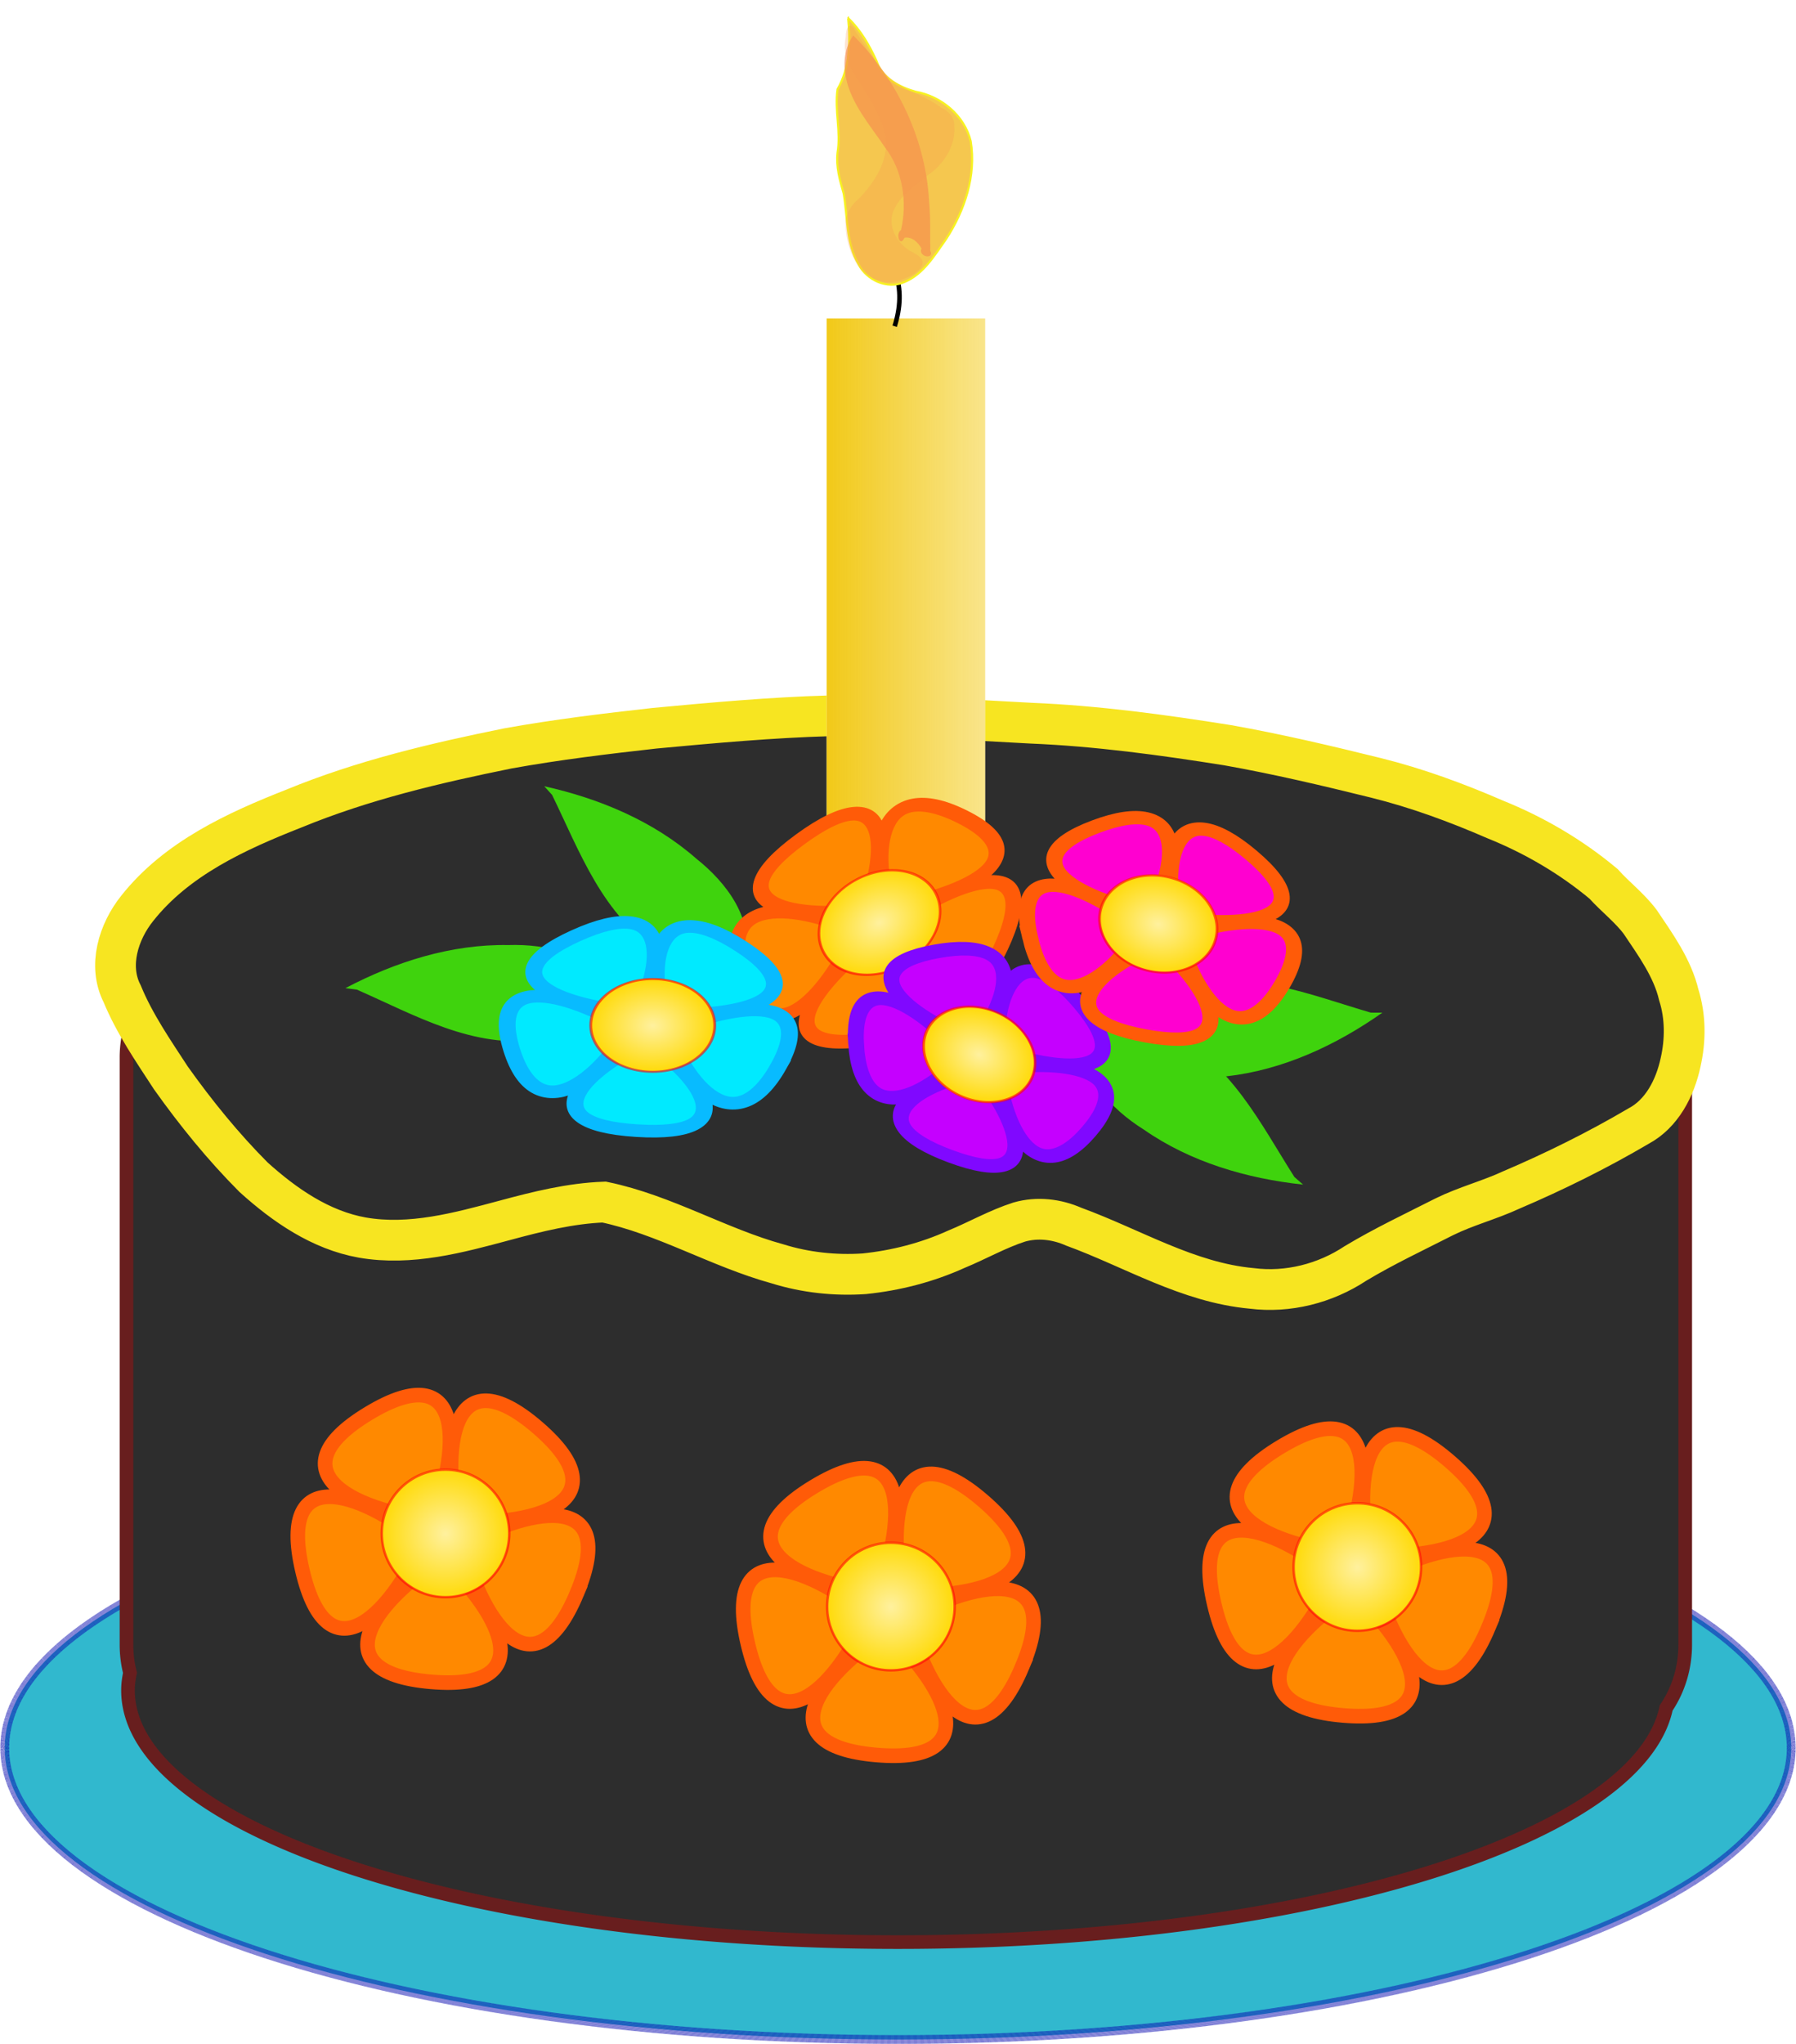 <svg xmlns="http://www.w3.org/2000/svg" viewBox="0 0 369.19 419.96"><defs><filter id="b" color-interpolation-filters="sRGB"><feGaussianBlur result="result6" stdDeviation="3" in="SourceGraphic"/><feColorMatrix result="result7" values="1 0 0 0 0 0 1 0 0 0 0 0 1 0 0 0 0 0 1 0" in="SourceGraphic"/><feComposite operator="in" in2="result7" in="result6"/></filter><filter id="c" height="1.178" width="1.369" y="-.089" x="-.185" color-interpolation-filters="sRGB"><feGaussianBlur stdDeviation="1.27"/></filter><radialGradient id="d" gradientUnits="userSpaceOnUse" cy="291.86" cx="132" gradientTransform="matrix(1 0 0 1.02 0 -5.712)" r="25.548"><stop stop-color="#fff" offset="0"/><stop stop-color="#fff" stop-opacity="0" offset="1"/></radialGradient><linearGradient id="a" x1="-550" gradientUnits="userSpaceOnUse" y1="15.862" gradientTransform="translate(395.26 -10.872) scale(1.72)" x2="-531" y2="15.862"><stop stop-color="#f1c60d" offset="0"/><stop stop-color="#f1c60d" stop-opacity="0" offset="1"/></linearGradient></defs><path d="M368.208 359.165c0 33.084-82.208 59.903-183.617 59.903S.974 392.248.974 359.165s82.208-59.904 183.617-59.904 183.617 26.82 183.617 59.904z" stroke="#0a0bb0" stroke-dasharray="0.035, 0.035" stroke-width="1.808" fill="#31b8ce"/><path d="M342.88 203.97c0 28.52-70.87 51.64-158.29 51.64S26.3 232.49 26.3 203.97s70.869-51.641 158.29-51.641 158.29 23.12 158.29 51.64z" stroke="#b00a0a" stroke-width="3.974" fill="#2d2d2d"/><g fill="#2d2d2d"><path stroke="#681e1e" stroke-width="2.805" d="M49.08 194.24a23.028 23.028 0 00-23.078 23.078v120.64c0 1.994.25 3.926.721 5.77-.26 1.21-.412 2.374-.412 3.605 0 28.52 70.827 51.72 158.25 51.72 83.745 0 152.32-21.258 157.94-48.114 2.483-3.682 3.915-8.186 3.915-12.98v-120.64a23.028 23.028 0 00-23.078-23.079H49.088z"/><path stroke="#f7e521" stroke-width="8.375" d="M170.49 147.08c-11.999.349-23.962 1.437-35.909 2.552-10.072 1.126-20.154 2.344-30.13 4.137-14.932 3.023-29.845 6.532-43.972 12.342-11.891 4.674-24.164 10.28-32.281 20.542-3.827 4.783-6.044 11.782-3.087 17.541 2.549 6.186 6.4 11.743 10.036 17.326 5.129 7.202 10.735 14.114 16.976 20.37 6.364 5.743 13.748 10.86 22.343 12.398 9.915 1.73 19.824-.995 29.342-3.547 6.675-1.8 13.432-3.488 20.374-3.747 12.435 2.597 23.47 9.346 35.673 12.703 5.728 1.782 11.814 2.431 17.792 2.031 6.539-.676 12.939-2.319 18.934-5.035 4.343-1.786 8.483-4.162 12.952-5.598 3.737-1.057 7.67-.587 11.197.962 12.112 4.426 23.506 11.492 36.596 12.677 7.426.94 15.096-1.012 21.315-5.136 5.89-3.537 12.123-6.464 18.242-9.574 4.453-2.195 9.274-3.43 13.777-5.514 8.976-3.829 17.75-8.179 26.162-13.124 4.834-2.572 7.518-7.888 8.634-13.05 1.041-4.561 1.05-9.419-.357-13.895-1.313-5.545-4.775-10.306-7.907-14.974-2.192-2.94-5.127-5.148-7.57-7.866-6.669-5.57-14.223-9.99-22.276-13.233-7.939-3.447-16.088-6.446-24.498-8.536-10.102-2.499-20.25-4.89-30.498-6.71-13.397-2.13-26.86-3.97-40.426-4.53-13.141-.692-26.29-1.558-39.451-1.585-.661.023-1.322.049-1.982.074z"/></g><g transform="translate(1222.36 103.09) scale(1.917)"><rect rx="0" ry="0" height="71" width="17" y="-19.638" x="-549" fill="#fffce8"/><rect rx="0" ry="0" height="71" width="17" y="-19.638" x="-549" fill="url(#a)"/><path stroke="#000" stroke-width=".492" fill="none" d="M-546.72-30.479c5.524 3.803 6.253 7.715 5.013 11.673"/><path stroke="#f7f221" stroke-width=".221" fill="#f5c74f" d="M-546.697-51.795c.244 2.558.187 5.303-1.138 7.586-.33 2.26.385 4.533 0 6.794-.17 1.5.248 2.965.66 4.39.436 2.536.254 5.292 1.598 7.58.883 1.704 3.085 2.712 4.899 1.908 2.048-.832 3.228-2.847 4.457-4.57 2.022-3.074 3.28-6.854 2.669-10.548-.68-2.758-3.17-4.808-5.918-5.296-1.732-.494-3.59-1.452-4.177-3.286-.764-1.673-1.699-3.307-3.035-4.59l-.015.032z"/><path opacity=".819" filter="url(#b)" fill="#f58c4f" d="M-696.75-27.656c-4.137 6.44-6.205 14.294-5.327 21.931.158 2.19.606 4.342.952 6.506-.415 1.329 1.78.515 1.09-.454.282-.866.975-1.812 1.973-1.796.81 1.203 1.131-.712.278-1.077-1.47-3.522-1.557-7.725.265-11.139 1.428-3.188 3.394-6.323 3.519-9.909.066-1.917-.486-3.957-1.906-5.312l-.844 1.25z" transform="matrix(-.801 .137 .137 .801 -1099.6 68.515)"/><path opacity=".509" filter="url(#c)" fill="#f5984f" d="M-696.31-29.312c-1.354 2.82-2.2 6.107-4.795 8.103-1.513 1.23-3.229 2.202-4.594 3.61-.883.605-1.59 1.604-1.33 2.725.249 2.618 2.228 4.734 4.543 5.794 1.896 1.053 4.052 2.011 5.266 3.896 1.186 1.886.195 4.339-1.39 5.65-.684.488-1.828 1.347-.985 2.234.78.821 1.993 1.056 3.06 1.284 1.928.328 3.88-.692 4.865-2.35 1.058-1.871 1.276-4.15.972-6.248-.256-1.296-1.179-2.328-2.31-2.95-2.352-1.741-4.635-4.175-4.827-7.243.002-3.385 1.628-6.435 2.832-9.507.58-1.447.706-3.085.117-4.55-.195-1.125-.884-2.249-1.424-.448z" transform="matrix(-.801 .137 .137 .801 -1099.6 68.515)"/></g><path d="M466 644.36c12.602-29.93-53.097 9.806-20.737 12.542 32.359 2.736-25.734-47.468-18.336-15.846 7.397 31.621 37.192-39.142 9.405-22.336-27.788 16.807 48.72 23.276 24.149 2.042s-7.082 53.528 5.52 23.598z" transform="matrix(1.443 0 0 1.444 -462.333 -587.962)" stroke="#ff5b08" stroke-width="2.079" fill="#ff8900"/><path fill="#ffd900" d="M196.205 329.996c0 7.234-5.864 13.098-13.098 13.098s-13.099-5.864-13.099-13.098 5.865-13.098 13.099-13.098 13.098 5.864 13.098 13.098z"/><path opacity=".619" d="M156 291.86c0 13.531-10.745 24.5-24 24.5s-24-10.969-24-24.5 10.745-24.5 24-24.5 24 10.969 24 24.5z" transform="matrix(.546 0 0 .535 111.067 173.963)" stroke="#ff0808" stroke-width=".926" fill="url(#d)"/><g><path d="M466 644.36c12.602-29.93-53.097 9.806-20.737 12.542 32.359 2.736-25.734-47.468-18.336-15.846 7.397 31.621 37.192-39.142 9.405-22.336-27.788 16.807 48.72 23.276 24.149 2.042s-7.082 53.528 5.52 23.598z" transform="matrix(1.443 0 0 1.444 -553.893 -602.989)" stroke="#ff5b08" stroke-width="2.079" fill="#ff8900"/><path fill="#ffd900" d="M104.645 314.969c0 7.234-5.864 13.098-13.098 13.098s-13.099-5.864-13.099-13.098 5.865-13.098 13.099-13.098 13.098 5.864 13.098 13.098z"/><path opacity=".619" d="M156 291.86c0 13.531-10.745 24.5-24 24.5s-24-10.969-24-24.5 10.745-24.5 24-24.5 24 10.969 24 24.5z" transform="matrix(.546 0 0 .535 19.507 158.936)" stroke="#ff0808" stroke-width=".926" fill="url(#d)"/></g><g><path d="M466 644.36c12.602-29.93-53.097 9.806-20.737 12.542 32.359 2.736-25.734-47.468-18.336-15.846 7.397 31.621 37.192-39.142 9.405-22.336-27.788 16.807 48.72 23.276 24.149 2.042s-7.082 53.528 5.52 23.598z" transform="matrix(1.443 0 0 1.444 -366.456 -596.089)" stroke="#ff5b08" stroke-width="2.079" fill="#ff8900"/><path fill="#ffd900" d="M292.082 321.869c0 7.234-5.864 13.098-13.098 13.098s-13.099-5.864-13.099-13.098 5.865-13.098 13.099-13.098 13.098 5.864 13.098 13.098z"/><path opacity=".619" d="M156 291.86c0 13.531-10.745 24.5-24 24.5s-24-10.969-24-24.5 10.745-24.5 24-24.5 24 10.969 24 24.5z" transform="matrix(.546 0 0 .535 206.944 165.836)" stroke="#ff0808" stroke-width=".926" fill="url(#d)"/></g><g><path fill="#3fd30d" d="M266.07 241.83c-6.925-10.893-13.154-23.642-25.451-29.389-5.136-3.187-12.922-4.993-17.602-.073-1.42 8.534 5.455 15.58 12.116 19.74 9.612 6.693 21.173 10.059 32.725 11.298l-1.788-1.575zM73.37 203.35c11.82 5.186 24.096 12.302 37.51 10.222 6.04-.216 13.512-3.054 14.657-9.747-3.576-7.878-13.212-9.898-21.06-9.64-11.711-.202-23.186 3.445-33.469 8.853l2.363.312zM113.48 163.32c5.666 11.598 10.431 24.963 22.01 32.047 4.748 3.74 12.283 6.405 17.484 2.038 2.364-8.322-3.682-16.092-9.836-20.969-8.804-7.725-19.917-12.36-31.26-14.88.535.587 1.068 1.176 1.602 1.764z"/><path fill="#3fd30d" d="M281.78 208.07c-12.389-3.623-25.478-9.101-38.513-5.313-5.963.99-13.007 4.766-13.281 11.55 4.56 7.353 14.375 8.117 22.125 6.852 11.64-1.305 22.551-6.398 32.053-13.084l-2.383-.005z"/><path d="M466 644.36c12.602-29.93-53.097 9.806-20.737 12.542 32.359 2.736-25.734-47.468-18.336-15.846 7.397 31.621 37.192-39.142 9.405-22.336-27.788 16.807 48.72 23.276 24.149 2.042s-7.082 53.528 5.52 23.598z" transform="matrix(.466 1.001 -1.291 .629 793.193 -658.149)" stroke="#ff5b08" stroke-width="2.383" fill="#ff8900"/><path fill="#ffd900" d="M185.055 198.56c-6.468 3.152-13.605 1.64-15.941-3.378s1.014-11.64 7.482-14.792 13.605-1.639 15.941 3.379-1.014 11.64-7.482 14.791z"/><path opacity=".619" d="M156 291.86c0 13.531-10.745 24.5-24 24.5s-24-10.969-24-24.5 10.745-24.5 24-24.5 24 10.969 24 24.5z" transform="matrix(.176 .379 -.478 .233 297.078 71.527)" stroke="#ff0808" stroke-width="1.061" fill="url(#d)"/><path d="M466 644.36c12.602-29.93-53.097 9.806-20.737 12.542 32.359 2.736-25.734-47.468-18.336-15.846 7.397 31.621 37.192-39.142 9.405-22.336-27.788 16.807 48.72 23.276 24.149 2.042s-7.082 53.528 5.52 23.598z" transform="matrix(1.403 0 0 1.049 -493.796 -456.771)" stroke="#08bbff" stroke-width="2.472" fill="#00eaff"/><path fill="#ffd900" d="M146.922 210.602c0 5.259-5.705 9.522-12.743 9.522s-12.744-4.263-12.744-9.522 5.705-9.523 12.744-9.523 12.743 4.264 12.743 9.523z"/><path opacity=".619" d="M156 291.86c0 13.531-10.745 24.5-24 24.5s-24-10.969-24-24.5 10.745-24.5 24-24.5 24 10.969 24 24.5z" transform="matrix(.531 0 0 .389 64.087 97.163)" stroke="#ff0808" stroke-width="1.101" fill="url(#d)"/><g><path d="M466 644.36c12.602-29.93-53.097 9.806-20.737 12.542 32.359 2.736-25.734-47.468-18.336-15.846 7.397 31.621 37.192-39.142 9.405-22.336-27.788 16.807 48.72 23.276 24.149 2.042s-7.082 53.528 5.52 23.598z" transform="matrix(-1.189 -.534 -.422 .94 1001.987 -142.141)" stroke="#8008ff" stroke-width="2.588" fill="#c500ff"/><path fill="#ffd900" d="M190.377 211.855c-2.117 4.712 1.001 10.704 6.965 13.384s12.516 1.033 14.633-3.68-1.001-10.704-6.965-13.384-12.516-1.032-14.633 3.68z"/><path opacity=".619" d="M156 291.86c0 13.531-10.745 24.5-24 24.5s-24-10.969-24-24.5 10.745-24.5 24-24.5 24 10.969 24 24.5z" transform="matrix(-.45 -.202 -.156 .348 306.239 141.756)" stroke="#ff0808" stroke-width="1.152" fill="url(#d)"/></g><g><path d="M466 644.36c12.602-29.93-53.097 9.806-20.737 12.542 32.359 2.736-25.734-47.468-18.336-15.846 7.397 31.621 37.192-39.142 9.405-22.336-27.788 16.807 48.72 23.276 24.149 2.042s-7.082 53.528 5.52 23.598z" transform="matrix(-1.303 -.331 -.264 1.05 989.101 -329.517)" stroke="#ff5b08" stroke-width="2.487" fill="#ff00d0"/><path fill="#ffd900" d="M226.313 186.722c-1.325 5.26 2.896 10.87 9.428 12.531s12.902-1.256 14.227-6.516-2.896-10.87-9.429-12.53-12.901 1.256-14.226 6.515z"/><path opacity=".619" d="M156 291.86c0 13.531-10.745 24.5-24 24.5s-24-10.969-24-24.5 10.745-24.5 24-24.5 24 10.969 24 24.5z" transform="matrix(-.493 -.125 -.098 .389 331.77 92.82)" stroke="#ff0808" stroke-width="1.107" fill="url(#d)"/></g></g></svg>